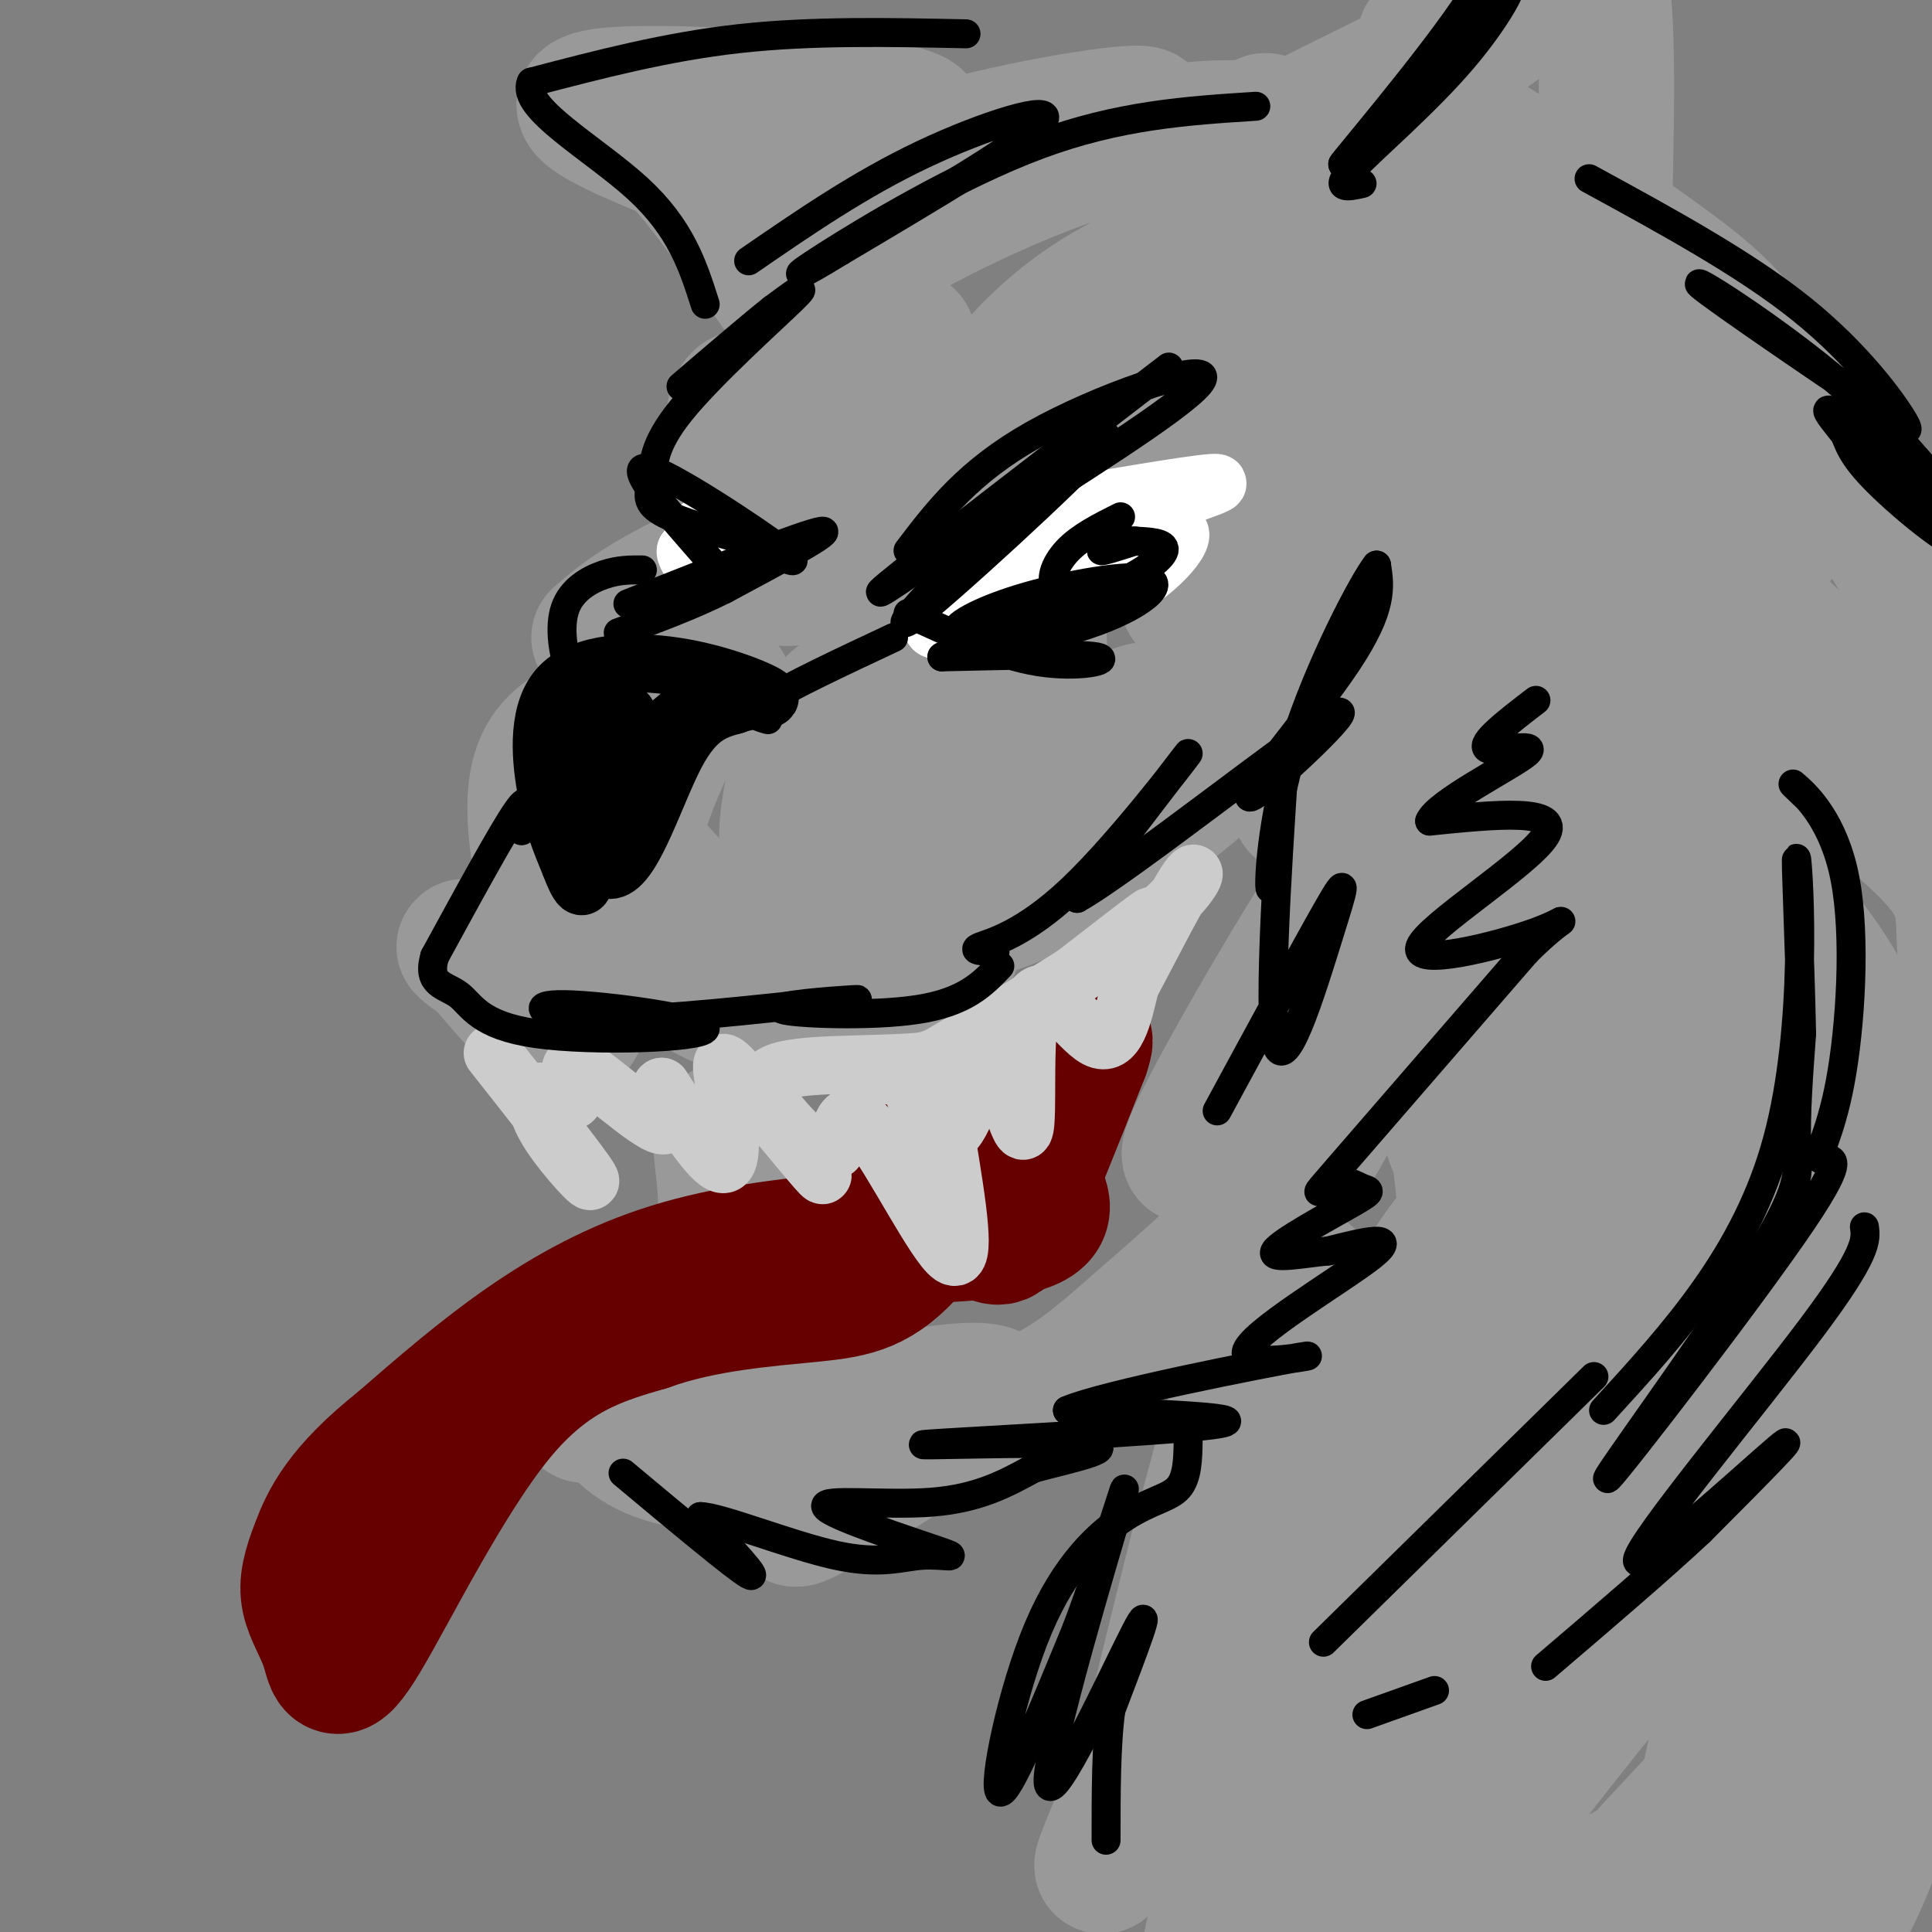 <svg viewBox='0 0 400 400' version='1.1' xmlns='http://www.w3.org/2000/svg' xmlns:xlink='http://www.w3.org/1999/xlink'><rect x="0" y="0" width="400" height="400" fill="#808080" stroke="none"/><g fill='none' stroke='rgb(153,153,153)' stroke-width='28' stroke-linecap='round' stroke-linejoin='round'><path d='M117,170c0.633,6.751 1.266,13.502 7,20c5.734,6.498 16.568,12.742 23,16c6.432,3.258 8.463,3.531 18,1c9.537,-2.531 26.582,-7.866 31,-10c4.418,-2.134 -3.791,-1.067 -12,0'/><path d='M184,197c-7.770,1.238 -21.196,4.332 -33,-3c-11.804,-7.332 -21.986,-25.089 -26,-21c-4.014,4.089 -1.861,30.026 -5,38c-3.139,7.974 -11.569,-2.013 -20,-12'/><path d='M100,199c-4.343,-2.866 -5.200,-4.030 -2,-2c3.200,2.030 10.456,7.256 15,10c4.544,2.744 6.377,3.008 4,-7c-2.377,-10.008 -8.965,-30.288 -5,-41c3.965,-10.712 18.482,-11.856 33,-13'/><path d='M145,146c6.355,-3.039 5.741,-4.137 4,-4c-1.741,0.137 -4.610,1.510 -8,7c-3.390,5.490 -7.301,15.097 -9,21c-1.699,5.903 -1.185,8.101 1,11c2.185,2.899 6.043,6.498 13,7c6.957,0.502 17.013,-2.092 22,-3c4.987,-0.908 4.904,-0.130 10,-4c5.096,-3.870 15.372,-12.388 18,-17c2.628,-4.612 -2.392,-5.318 -7,-3c-4.608,2.318 -8.804,7.659 -13,13'/><path d='M176,174c-0.993,2.575 3.026,2.513 8,0c4.974,-2.513 10.905,-7.476 14,-11c3.095,-3.524 3.355,-5.607 3,-8c-0.355,-2.393 -1.325,-5.094 -2,-7c-0.675,-1.906 -1.055,-3.017 -6,-2c-4.945,1.017 -14.456,4.161 -19,8c-4.544,3.839 -4.121,8.371 -2,11c2.121,2.629 5.940,3.354 13,0c7.060,-3.354 17.362,-10.788 23,-16c5.638,-5.212 6.611,-8.204 7,-11c0.389,-2.796 0.195,-5.398 0,-8'/><path d='M215,130c-0.765,-1.963 -2.677,-2.871 -6,-3c-3.323,-0.129 -8.056,0.520 -13,3c-4.944,2.480 -10.098,6.791 -15,10c-4.902,3.209 -9.553,5.317 -13,12c-3.447,6.683 -5.690,17.940 -5,24c0.690,6.060 4.311,6.923 11,7c6.689,0.077 16.444,-0.631 23,-1c6.556,-0.369 9.912,-0.398 16,-5c6.088,-4.602 14.908,-13.778 20,-20c5.092,-6.222 6.455,-9.492 5,-10c-1.455,-0.508 -5.727,1.746 -10,4'/><path d='M228,151c-11.502,8.350 -35.256,27.224 -39,35c-3.744,7.776 12.522,4.456 28,-3c15.478,-7.456 30.167,-19.046 40,-29c9.833,-9.954 14.809,-18.273 18,-25c3.191,-6.727 4.595,-11.864 6,-17'/><path d='M281,112c1.200,2.911 1.200,18.689 -1,30c-2.200,11.311 -6.600,18.156 -11,25'/><path d='M121,293c5.908,-3.157 11.816,-6.314 17,-8c5.184,-1.686 9.644,-1.899 18,-1c8.356,0.899 20.607,2.912 26,5c5.393,2.088 3.929,4.250 0,3c-3.929,-1.250 -10.321,-5.912 -17,-8c-6.679,-2.088 -13.644,-1.601 -19,-1c-5.356,0.601 -9.102,1.314 -12,3c-2.898,1.686 -4.949,4.343 -7,7'/><path d='M127,293c0.585,3.110 5.546,7.386 13,9c7.454,1.614 17.400,0.567 22,2c4.600,1.433 3.854,5.347 3,8c-0.854,2.653 -1.815,4.044 5,0c6.815,-4.044 21.408,-13.522 36,-23'/><path d='M206,289c-1.325,-3.063 -22.636,0.780 -25,3c-2.364,2.220 14.220,2.816 26,0c11.780,-2.816 18.755,-9.043 29,-18c10.245,-8.957 23.758,-20.642 32,-31c8.242,-10.358 11.212,-19.388 14,-32c2.788,-12.612 5.394,-28.806 8,-45'/><path d='M290,166c-8.397,8.079 -33.391,50.775 -41,66c-7.609,15.225 2.167,2.978 8,-3c5.833,-5.978 7.724,-5.686 13,-16c5.276,-10.314 13.936,-31.232 17,-39c3.064,-7.768 0.532,-2.384 -2,3'/><path d='M285,177c-1.333,3.833 -3.667,11.917 -6,20'/><path d='M151,270c-0.667,-18.167 -1.333,-36.333 -1,-36c0.333,0.333 1.667,19.167 3,38'/><path d='M153,272c-0.167,0.167 -2.083,-18.417 -4,-37'/><path d='M124,132c4.673,-4.060 9.345,-8.119 27,-16c17.655,-7.881 48.292,-19.583 50,-19c1.708,0.583 -25.512,13.452 -35,19c-9.488,5.548 -1.244,3.774 7,2'/><path d='M173,118c4.781,-0.384 13.233,-2.343 19,-6c5.767,-3.657 8.849,-9.011 10,-12c1.151,-2.989 0.372,-3.612 -3,-4c-3.372,-0.388 -9.337,-0.540 -14,0c-4.663,0.540 -8.023,1.774 -14,6c-5.977,4.226 -14.571,11.446 -16,14c-1.429,2.554 4.306,0.444 11,-8c6.694,-8.444 14.347,-23.222 22,-38'/><path d='M220,85c5.635,-7.826 11.270,-15.652 23,-22c11.730,-6.348 29.555,-11.218 30,-13c0.445,-1.782 -16.489,-0.478 -30,4c-13.511,4.478 -23.599,12.129 -31,20c-7.401,7.871 -12.115,15.963 -14,21c-1.885,5.037 -0.943,7.018 0,9'/><path d='M198,104c-0.788,1.864 -2.758,2.026 9,5c11.758,2.974 37.242,8.762 45,9c7.758,0.238 -2.212,-5.075 -10,-6c-7.788,-0.925 -13.394,2.537 -19,6'/><path d='M163,89c-4.083,-4.167 -8.167,-8.333 -10,-6c-1.833,2.333 -1.417,11.167 -1,20'/><path d='M164,45c9.351,-5.292 18.702,-10.583 35,-15c16.298,-4.417 39.542,-7.958 38,-6c-1.542,1.958 -27.869,9.417 -44,17c-16.131,7.583 -22.065,15.292 -28,23'/><path d='M165,64c-3.877,2.502 0.430,-2.743 14,-11c13.570,-8.257 36.401,-19.528 55,-24c18.599,-4.472 32.965,-2.147 44,0c11.035,2.147 18.740,4.117 24,8c5.260,3.883 8.074,9.681 1,8c-7.074,-1.681 -24.037,-10.840 -41,-20'/><path d='M262,25c-0.030,-0.352 20.395,8.770 33,16c12.605,7.230 17.389,12.570 24,18c6.611,5.430 15.050,10.950 26,24c10.950,13.050 24.409,33.629 22,29c-2.409,-4.629 -20.688,-34.465 -35,-53c-14.312,-18.535 -24.656,-25.767 -35,-33'/><path d='M297,26c-5.432,-6.033 -1.514,-4.617 9,2c10.514,6.617 27.622,18.433 38,26c10.378,7.567 14.025,10.883 23,23c8.975,12.117 23.279,33.033 33,50c9.721,16.967 14.861,29.983 20,43'/><path d='M295,8c1.452,3.762 2.905,7.524 5,9c2.095,1.476 4.833,0.667 -9,6c-13.833,5.333 -44.238,16.810 -44,15c0.238,-1.810 31.119,-16.905 62,-32'/><path d='M309,6c14.489,-10.178 19.711,-19.622 22,-12c2.289,7.622 1.644,32.311 1,57'/><path d='M189,27c1.711,-1.622 3.422,-3.244 -11,-5c-14.422,-1.756 -44.978,-3.644 -54,-2c-9.022,1.644 3.489,6.822 16,12'/><path d='M140,32c6.333,6.833 14.167,17.917 22,29'/><path d='M267,262c-2.328,-0.858 -4.656,-1.716 -3,0c1.656,1.716 7.296,6.008 14,14c6.704,7.992 14.470,19.686 19,32c4.530,12.314 5.822,25.249 3,20c-2.822,-5.249 -9.760,-28.682 -16,-43c-6.240,-14.318 -11.783,-19.519 -15,-22c-3.217,-2.481 -4.109,-2.240 -5,-2'/><path d='M264,261c0.691,10.566 4.920,37.980 6,60c1.080,22.020 -0.989,38.644 -3,54c-2.011,15.356 -3.965,29.442 -3,3c0.965,-26.442 4.847,-93.412 1,-103c-3.847,-9.588 -15.424,38.206 -27,86'/><path d='M238,361c-8.088,21.832 -14.808,33.413 -5,19c9.808,-14.413 36.145,-54.821 49,-73c12.855,-18.179 12.229,-14.131 14,-9c1.771,5.131 5.938,11.343 -5,33c-10.938,21.657 -36.982,58.759 -40,70c-3.018,11.241 16.991,-3.380 37,-18'/><path d='M288,383c11.119,-6.384 20.415,-13.345 40,-34c19.585,-20.655 49.457,-55.004 38,-41c-11.457,14.004 -64.244,76.360 -74,96c-9.756,19.640 23.519,-3.437 37,-12c13.481,-8.563 7.168,-2.613 14,-10c6.832,-7.387 26.809,-28.111 37,-43c10.191,-14.889 10.595,-23.945 11,-33'/><path d='M391,306c2.513,-15.081 3.295,-36.285 2,-54c-1.295,-17.715 -4.667,-31.942 -10,-43c-5.333,-11.058 -12.627,-18.948 -25,-33c-12.373,-14.052 -29.824,-34.268 -47,-50c-17.176,-15.732 -34.078,-26.981 -34,-25c0.078,1.981 17.134,17.191 31,35c13.866,17.809 24.541,38.218 30,50c5.459,11.782 5.703,14.938 6,21c0.297,6.062 0.649,15.031 1,24'/><path d='M345,231c-0.120,13.403 -0.922,34.909 -5,55c-4.078,20.091 -11.434,38.766 -15,50c-3.566,11.234 -3.343,15.028 -3,-11c0.343,-26.028 0.805,-81.877 0,-114c-0.805,-32.123 -2.876,-40.519 -4,-47c-1.124,-6.481 -1.301,-11.046 -4,-13c-2.699,-1.954 -7.919,-1.295 -11,-6c-3.081,-4.705 -4.023,-14.773 -3,17c1.023,31.773 4.012,105.386 7,179'/><path d='M307,341c1.374,30.363 1.309,16.771 2,12c0.691,-4.771 2.137,-0.720 3,-2c0.863,-1.280 1.141,-7.890 -2,-40c-3.141,-32.110 -9.702,-89.721 -12,-106c-2.298,-16.279 -0.334,8.773 1,21c1.334,12.227 2.038,11.628 16,34c13.962,22.372 41.182,67.716 52,86c10.818,18.284 5.234,9.510 4,0c-1.234,-9.510 1.883,-19.755 5,-30'/><path d='M376,316c-0.482,-29.796 -4.187,-89.285 -7,-84c-2.813,5.285 -4.733,75.344 -12,120c-7.267,44.656 -19.879,63.907 -20,69c-0.121,5.093 12.251,-3.974 21,-11c8.749,-7.026 13.874,-12.013 19,-17'/><path d='M377,393c9.197,-11.221 22.689,-30.772 30,-43c7.311,-12.228 8.442,-17.133 10,-31c1.558,-13.867 3.545,-36.696 1,-60c-2.545,-23.304 -9.620,-47.081 -11,-60c-1.380,-12.919 2.936,-14.978 -18,-32c-20.936,-17.022 -67.125,-49.006 -87,-64c-19.875,-14.994 -13.438,-12.997 -7,-11'/><path d='M295,92c2.712,-1.198 12.993,1.306 31,14c18.007,12.694 43.741,35.578 40,31c-3.741,-4.578 -36.956,-36.618 -53,-52c-16.044,-15.382 -14.915,-14.105 -24,-13c-9.085,1.105 -28.384,2.038 -37,3c-8.616,0.962 -6.551,1.951 -8,4c-1.449,2.049 -6.414,5.157 -10,10c-3.586,4.843 -5.793,11.422 -8,18'/><path d='M226,107c-0.234,3.641 3.180,3.742 9,2c5.820,-1.742 14.045,-5.329 25,-12c10.955,-6.671 24.640,-16.426 32,-24c7.360,-7.574 8.395,-12.968 6,-13c-2.395,-0.032 -8.219,5.296 -14,12c-5.781,6.704 -11.519,14.782 -15,23c-3.481,8.218 -4.706,16.574 -5,23c-0.294,6.426 0.344,10.922 1,14c0.656,3.078 1.330,4.736 6,5c4.670,0.264 13.335,-0.868 22,-2'/><path d='M293,135c-10.942,-2.880 -49.297,-9.081 -47,-11c2.297,-1.919 45.245,0.443 67,5c21.755,4.557 22.315,11.310 25,15c2.685,3.690 7.493,4.319 13,13c5.507,8.681 11.713,25.414 16,44c4.287,18.586 6.653,39.025 7,50c0.347,10.975 -1.327,12.488 -3,14'/><path d='M371,265c-5.384,-1.995 -17.344,-13.982 -27,-19c-9.656,-5.018 -17.008,-3.066 -23,-2c-5.992,1.066 -10.626,1.247 -17,8c-6.374,6.753 -14.489,20.078 -20,32c-5.511,11.922 -8.417,22.440 -11,35c-2.583,12.560 -4.842,27.162 -3,35c1.842,7.838 7.785,8.911 11,9c3.215,0.089 3.701,-0.808 8,-5c4.299,-4.192 12.410,-11.680 24,-27c11.590,-15.320 26.659,-38.471 36,-57c9.341,-18.529 12.955,-32.437 15,-47c2.045,-14.563 2.523,-29.782 3,-45'/><path d='M367,182c0.645,-13.167 0.756,-23.583 -3,-35c-3.756,-11.417 -11.380,-23.834 -10,-26c1.380,-2.166 11.763,5.919 21,15c9.237,9.081 17.329,19.157 23,29c5.671,9.843 8.922,19.453 12,29c3.078,9.547 5.982,19.032 8,34c2.018,14.968 3.148,35.419 -2,62c-5.148,26.581 -16.574,59.290 -28,92'/><path d='M388,382c-6.330,17.158 -8.154,14.053 -8,20c0.154,5.947 2.287,20.944 -4,-2c-6.287,-22.944 -20.995,-83.830 -29,-111c-8.005,-27.170 -9.309,-20.623 -13,-27c-3.691,-6.377 -9.769,-25.679 -12,-12c-2.231,13.679 -0.616,60.340 1,107'/></g>
<g fill='none' stroke='rgb(102,0,0)' stroke-width='28' stroke-linecap='round' stroke-linejoin='round'><path d='M215,247c1.333,3.289 2.667,6.578 -11,8c-13.667,1.422 -42.333,0.978 -65,8c-22.667,7.022 -39.333,21.511 -56,36'/><path d='M83,299c-12.333,9.781 -15.165,16.234 -17,21c-1.835,4.766 -2.674,7.846 -2,11c0.674,3.154 2.861,6.381 4,10c1.139,3.619 1.230,7.628 7,-2c5.770,-9.628 17.220,-32.894 28,-46c10.780,-13.106 20.890,-16.053 31,-19'/><path d='M134,274c11.548,-4.167 24.917,-5.083 34,-6c9.083,-0.917 13.881,-1.833 21,-10c7.119,-8.167 16.560,-23.583 26,-39'/><path d='M215,219c-2.078,-1.762 -20.272,13.332 -28,22c-7.728,8.668 -4.989,10.911 0,12c4.989,1.089 12.228,1.024 16,2c3.772,0.976 4.078,2.993 7,-3c2.922,-5.993 8.461,-19.997 14,-34'/><path d='M224,218c1.833,-5.333 -0.583,-1.667 -3,2'/></g>
<g fill='none' stroke='rgb(204,204,204)' stroke-width='12' stroke-linecap='round' stroke-linejoin='round'><path d='M173,238c1.044,-5.111 2.089,-10.222 7,-4c4.911,6.222 13.689,23.778 17,26c3.311,2.222 1.156,-10.889 -1,-24'/><path d='M196,236c-2.060,-7.024 -6.708,-12.583 -7,-11c-0.292,1.583 3.774,10.310 7,10c3.226,-0.310 5.613,-9.655 8,-19'/><path d='M204,216c3.113,2.936 6.896,19.777 8,18c1.104,-1.777 -0.472,-22.171 2,-27c2.472,-4.829 8.992,5.906 13,8c4.008,2.094 5.504,-4.453 7,-11'/><path d='M234,204c3.726,-6.869 9.542,-18.542 12,-22c2.458,-3.458 1.560,1.298 -8,9c-9.560,7.702 -27.780,18.351 -46,29'/><path d='M192,220c-9.187,4.780 -9.153,2.230 -6,1c3.153,-1.230 9.426,-1.139 21,-8c11.574,-6.861 28.450,-20.675 31,-23c2.550,-2.325 -9.225,6.837 -21,16'/><path d='M217,206c-5.560,5.417 -8.958,10.958 -20,13c-11.042,2.042 -29.726,0.583 -36,3c-6.274,2.417 -0.137,8.708 6,15'/><path d='M167,237c2.292,4.556 5.023,8.447 2,5c-3.023,-3.447 -11.800,-14.233 -16,-19c-4.200,-4.767 -3.823,-3.514 -3,2c0.823,5.514 2.092,15.290 0,16c-2.092,0.710 -7.546,-7.645 -13,-16'/><path d='M137,225c-0.974,0.163 3.089,8.569 0,8c-3.089,-0.569 -13.332,-10.115 -17,-12c-3.668,-1.885 -0.762,3.890 -1,6c-0.238,2.110 -3.619,0.555 -7,-1'/><path d='M112,226c-1.345,1.036 -1.208,4.125 2,9c3.208,4.875 9.488,11.536 8,9c-1.488,-2.536 -10.744,-14.268 -20,-26'/></g>
<g fill='none' stroke='rgb(0,0,0)' stroke-width='12' stroke-linecap='round' stroke-linejoin='round'><path d='M114,158c4.311,11.733 8.622,23.467 13,22c4.378,-1.467 8.822,-16.133 13,-24c4.178,-7.867 8.089,-8.933 12,-10'/><path d='M152,146c4.222,-1.647 8.778,-0.765 7,-2c-1.778,-1.235 -9.889,-4.589 -19,-6c-9.111,-1.411 -19.222,-0.880 -24,4c-4.778,4.880 -4.222,14.109 -3,21c1.222,6.891 3.111,11.446 5,16'/><path d='M118,179c1.615,4.293 3.151,7.026 3,1c-0.151,-6.026 -1.989,-20.811 -1,-27c0.989,-6.189 4.805,-3.782 7,-4c2.195,-0.218 2.770,-3.062 3,0c0.230,3.062 0.115,12.031 0,21'/><path d='M130,170c-0.143,-2.869 -0.500,-20.542 -3,-23c-2.500,-2.458 -7.143,10.298 -4,12c3.143,1.702 14.071,-7.649 25,-17'/></g>
<g fill='none' stroke='rgb(255,255,255)' stroke-width='12' stroke-linecap='round' stroke-linejoin='round'><path d='M210,128c-2.875,1.708 -5.750,3.417 -3,0c2.750,-3.417 11.125,-11.958 22,-18c10.875,-6.042 24.250,-9.583 23,-10c-1.250,-0.417 -17.125,2.292 -33,5'/><path d='M219,105c-9.597,3.742 -17.091,10.597 -20,14c-2.909,3.403 -1.233,3.356 -3,6c-1.767,2.644 -6.976,7.981 3,4c9.976,-3.981 35.136,-17.280 39,-20c3.864,-2.720 -13.568,5.140 -31,13'/><path d='M207,122c-5.099,2.573 -2.346,2.504 3,3c5.346,0.496 13.285,1.557 21,-2c7.715,-3.557 15.204,-11.730 13,-13c-2.204,-1.270 -14.102,4.365 -26,10'/><path d='M150,114c-2.311,-2.800 -4.622,-5.600 -5,-5c-0.378,0.600 1.178,4.600 1,6c-0.178,1.400 -2.089,0.200 -4,-1'/><path d='M142,114c-0.333,0.500 0.833,2.250 2,4'/></g>
<g fill='none' stroke='rgb(0,0,0)' stroke-width='6' stroke-linecap='round' stroke-linejoin='round'><path d='M188,114c6.222,-8.178 12.444,-16.356 26,-24c13.556,-7.644 34.444,-14.756 35,-12c0.556,2.756 -19.222,15.378 -39,28'/><path d='M210,106c-13.429,11.667 -27.500,26.833 -21,22c6.500,-4.833 33.571,-29.667 39,-36c5.429,-6.333 -10.786,5.833 -27,18'/><path d='M201,110c-10.556,7.244 -23.444,16.356 -17,11c6.444,-5.356 32.222,-25.178 58,-45'/><path d='M188,127c9.356,4.333 18.711,8.667 27,10c8.289,1.333 15.511,-0.333 12,-1c-3.511,-0.667 -17.756,-0.333 -32,0'/><path d='M195,136c0.117,-0.721 16.410,-2.525 28,-6c11.590,-3.475 18.478,-8.622 15,-10c-3.478,-1.378 -17.321,1.014 -27,4c-9.679,2.986 -15.194,6.568 -12,7c3.194,0.432 15.097,-2.284 27,-5'/><path d='M226,126c5.167,-1.000 4.583,-1.000 4,-1'/><path d='M232,107c-4.150,2.075 -8.300,4.150 -11,7c-2.700,2.850 -3.951,6.475 -2,8c1.951,1.525 7.102,0.949 12,-1c4.898,-1.949 9.542,-5.271 10,-7c0.458,-1.729 -3.271,-1.864 -7,-2'/><path d='M234,112c-2.733,0.222 -6.067,1.778 -6,2c0.067,0.222 3.533,-0.889 7,-2'/><path d='M147,116c-8.756,-9.956 -17.511,-19.911 -13,-19c4.511,0.911 22.289,12.689 28,17c5.711,4.311 -0.644,1.156 -7,-2'/><path d='M155,112c-5.043,-1.371 -14.150,-3.798 -18,-6c-3.850,-2.202 -2.444,-4.178 -2,-7c0.444,-2.822 -0.073,-6.491 6,-14c6.073,-7.509 18.735,-18.860 23,-23c4.265,-4.140 0.132,-1.070 -4,2'/><path d='M160,64c-3.833,3.000 -11.417,9.500 -19,16'/><path d='M133,118c-2.476,-0.018 -4.952,-0.036 -8,1c-3.048,1.036 -6.667,3.125 -8,7c-1.333,3.875 -0.381,9.536 1,13c1.381,3.464 3.190,4.732 5,6'/><path d='M108,172c1.000,-4.167 2.000,-8.333 -1,-4c-3.000,4.333 -10.000,17.167 -17,30'/><path d='M90,198c-1.776,5.977 2.284,5.920 5,8c2.716,2.080 4.090,6.298 16,8c11.910,1.702 34.357,0.889 35,-1c0.643,-1.889 -20.519,-4.855 -29,-5c-8.481,-0.145 -4.280,2.530 6,3c10.280,0.470 26.640,-1.265 43,-3'/><path d='M166,208c10.158,-0.783 14.053,-1.241 10,-1c-4.053,0.241 -16.053,1.180 -14,2c2.053,0.820 18.158,1.520 28,0c9.842,-1.520 13.421,-5.260 17,-9'/><path d='M206,197c-2.565,-0.077 -5.131,-0.155 -3,-1c2.131,-0.845 8.958,-2.458 19,-12c10.042,-9.542 23.298,-27.012 24,-28c0.702,-0.988 -11.149,14.506 -23,30'/><path d='M223,186c9.775,-5.378 45.713,-33.823 53,-38c7.287,-4.177 -14.077,15.914 -17,17c-2.923,1.086 12.593,-16.833 20,-28c7.407,-11.167 6.703,-15.584 6,-20'/><path d='M285,117c-2.583,3.155 -12.042,21.042 -17,37c-4.958,15.958 -5.417,29.988 -5,30c0.417,0.012 1.708,-13.994 3,-28'/><path d='M266,156c-0.582,10.073 -3.537,49.257 -2,59c1.537,9.743 7.568,-9.954 11,-21c3.432,-11.046 4.266,-13.442 0,-6c-4.266,7.442 -13.633,24.721 -23,42'/><path d='M129,305c11.667,9.750 23.333,19.500 26,21c2.667,1.500 -3.667,-5.250 -10,-12'/><path d='M145,314c3.872,-0.021 18.551,5.926 28,8c9.449,2.074 13.667,0.274 18,0c4.333,-0.274 8.780,0.978 3,-1c-5.780,-1.978 -21.787,-7.186 -23,-9c-1.213,-1.814 12.368,-0.232 22,-1c9.632,-0.768 15.316,-3.884 21,-7'/><path d='M214,304c8.490,-2.270 19.214,-4.443 10,-5c-9.214,-0.557 -38.365,0.504 -32,0c6.365,-0.504 48.247,-2.573 59,-4c10.753,-1.427 -9.624,-2.214 -30,-3'/><path d='M221,292c7.340,-3.211 40.689,-9.737 48,-11c7.311,-1.263 -11.416,2.737 -11,-1c0.416,-3.737 19.976,-15.211 26,-20c6.024,-4.789 -1.488,-2.895 -9,-1'/><path d='M275,259c-4.804,0.415 -12.314,1.951 -11,0c1.314,-1.951 11.452,-7.390 16,-10c4.548,-2.610 3.508,-2.390 2,-3c-1.508,-0.610 -3.483,-2.049 -6,-1c-2.517,1.049 -5.576,4.585 1,-3c6.576,-7.585 22.788,-26.293 39,-45'/><path d='M316,197c8.432,-8.407 10.013,-6.923 2,-4c-8.013,2.923 -25.619,7.287 -24,3c1.619,-4.287 22.463,-17.225 26,-23c3.537,-5.775 -10.231,-4.388 -24,-3'/><path d='M296,170c1.405,-3.690 16.917,-11.417 20,-14c3.083,-2.583 -6.262,-0.024 -8,-1c-1.738,-0.976 4.131,-5.488 10,-10'/><path d='M155,54c11.489,-7.911 22.978,-15.822 36,-22c13.022,-6.178 27.578,-10.622 25,-7c-2.578,3.622 -22.289,15.311 -42,27'/><path d='M174,52c-9.262,5.679 -11.417,6.375 -3,1c8.417,-5.375 27.405,-16.821 44,-23c16.595,-6.179 30.798,-7.089 45,-8'/><path d='M282,38c-3.012,0.667 -6.024,1.333 -2,-3c4.024,-4.333 15.083,-13.667 23,-23c7.917,-9.333 12.690,-18.667 8,-15c-4.690,3.667 -18.845,20.333 -33,37'/><path d='M278,34c-0.022,-0.289 16.422,-19.511 25,-32c8.578,-12.489 9.289,-18.244 10,-24'/><path d='M159,149c-2.167,-0.583 -4.333,-1.167 0,-4c4.333,-2.833 15.167,-7.917 26,-13'/><path d='M130,125c18.333,-7.250 36.667,-14.500 40,-15c3.333,-0.500 -8.333,5.750 -20,12'/><path d='M150,122c-7.000,3.500 -14.500,6.250 -22,9'/><path d='M200,7c-16.000,-0.333 -32.000,-0.667 -47,1c-15.000,1.667 -29.000,5.333 -43,9'/><path d='M110,17c-2.422,5.222 13.022,13.778 22,22c8.978,8.222 11.489,16.111 14,24'/><path d='M246,298c-0.056,3.919 -0.112,7.837 -2,10c-1.888,2.163 -5.609,2.569 -11,6c-5.391,3.431 -12.451,9.885 -18,23c-5.549,13.115 -9.585,32.890 -8,34c1.585,1.110 8.793,-16.445 16,-34'/><path d='M223,337c5.726,-15.209 12.040,-36.231 9,-26c-3.040,10.231 -15.434,51.716 -15,58c0.434,6.284 13.695,-22.633 18,-31c4.305,-8.367 -0.348,3.817 -5,16'/><path d='M230,354c-1.000,7.167 -1.000,17.083 -1,27'/><path d='M329,37c16.178,8.822 32.356,17.644 44,27c11.644,9.356 18.756,19.244 21,23c2.244,3.756 -0.378,1.378 -3,-1'/><path d='M391,86c-10.856,-7.197 -36.497,-24.691 -39,-27c-2.503,-2.309 18.133,10.567 33,24c14.867,13.433 23.964,27.424 23,30c-0.964,2.576 -11.990,-6.264 -18,-12c-6.010,-5.736 -7.005,-8.368 -8,-11'/><path d='M382,90c-2.488,-3.202 -4.708,-5.708 -3,-5c1.708,0.708 7.345,4.631 13,11c5.655,6.369 11.327,15.185 17,24'/><path d='M374,165c-1.957,-1.861 -3.913,-3.723 -2,-2c1.913,1.723 7.697,7.029 10,19c2.303,11.971 1.127,30.607 -1,42c-2.127,11.393 -5.205,15.544 -4,16c1.205,0.456 6.693,-2.784 -4,13c-10.693,15.784 -37.567,50.592 -40,53c-2.433,2.408 19.576,-27.582 30,-44c10.424,-16.418 9.264,-19.262 9,-25c-0.264,-5.738 0.368,-14.369 1,-23'/><path d='M373,214c-0.262,-14.488 -1.417,-39.208 -1,-36c0.417,3.208 2.405,34.345 -4,58c-6.405,23.655 -21.202,39.827 -36,56'/><path d='M386,254c0.381,2.661 0.762,5.321 -11,21c-11.762,15.679 -35.667,44.375 -36,48c-0.333,3.625 22.905,-17.821 29,-23c6.095,-5.179 -4.952,5.911 -16,17'/><path d='M352,317c-8.000,7.500 -20.000,17.750 -32,28'/><path d='M330,285c0.000,0.000 -56.000,55.000 -56,55'/><path d='M297,350c0.000,0.000 -14.000,5.000 -14,5'/></g>
</svg>